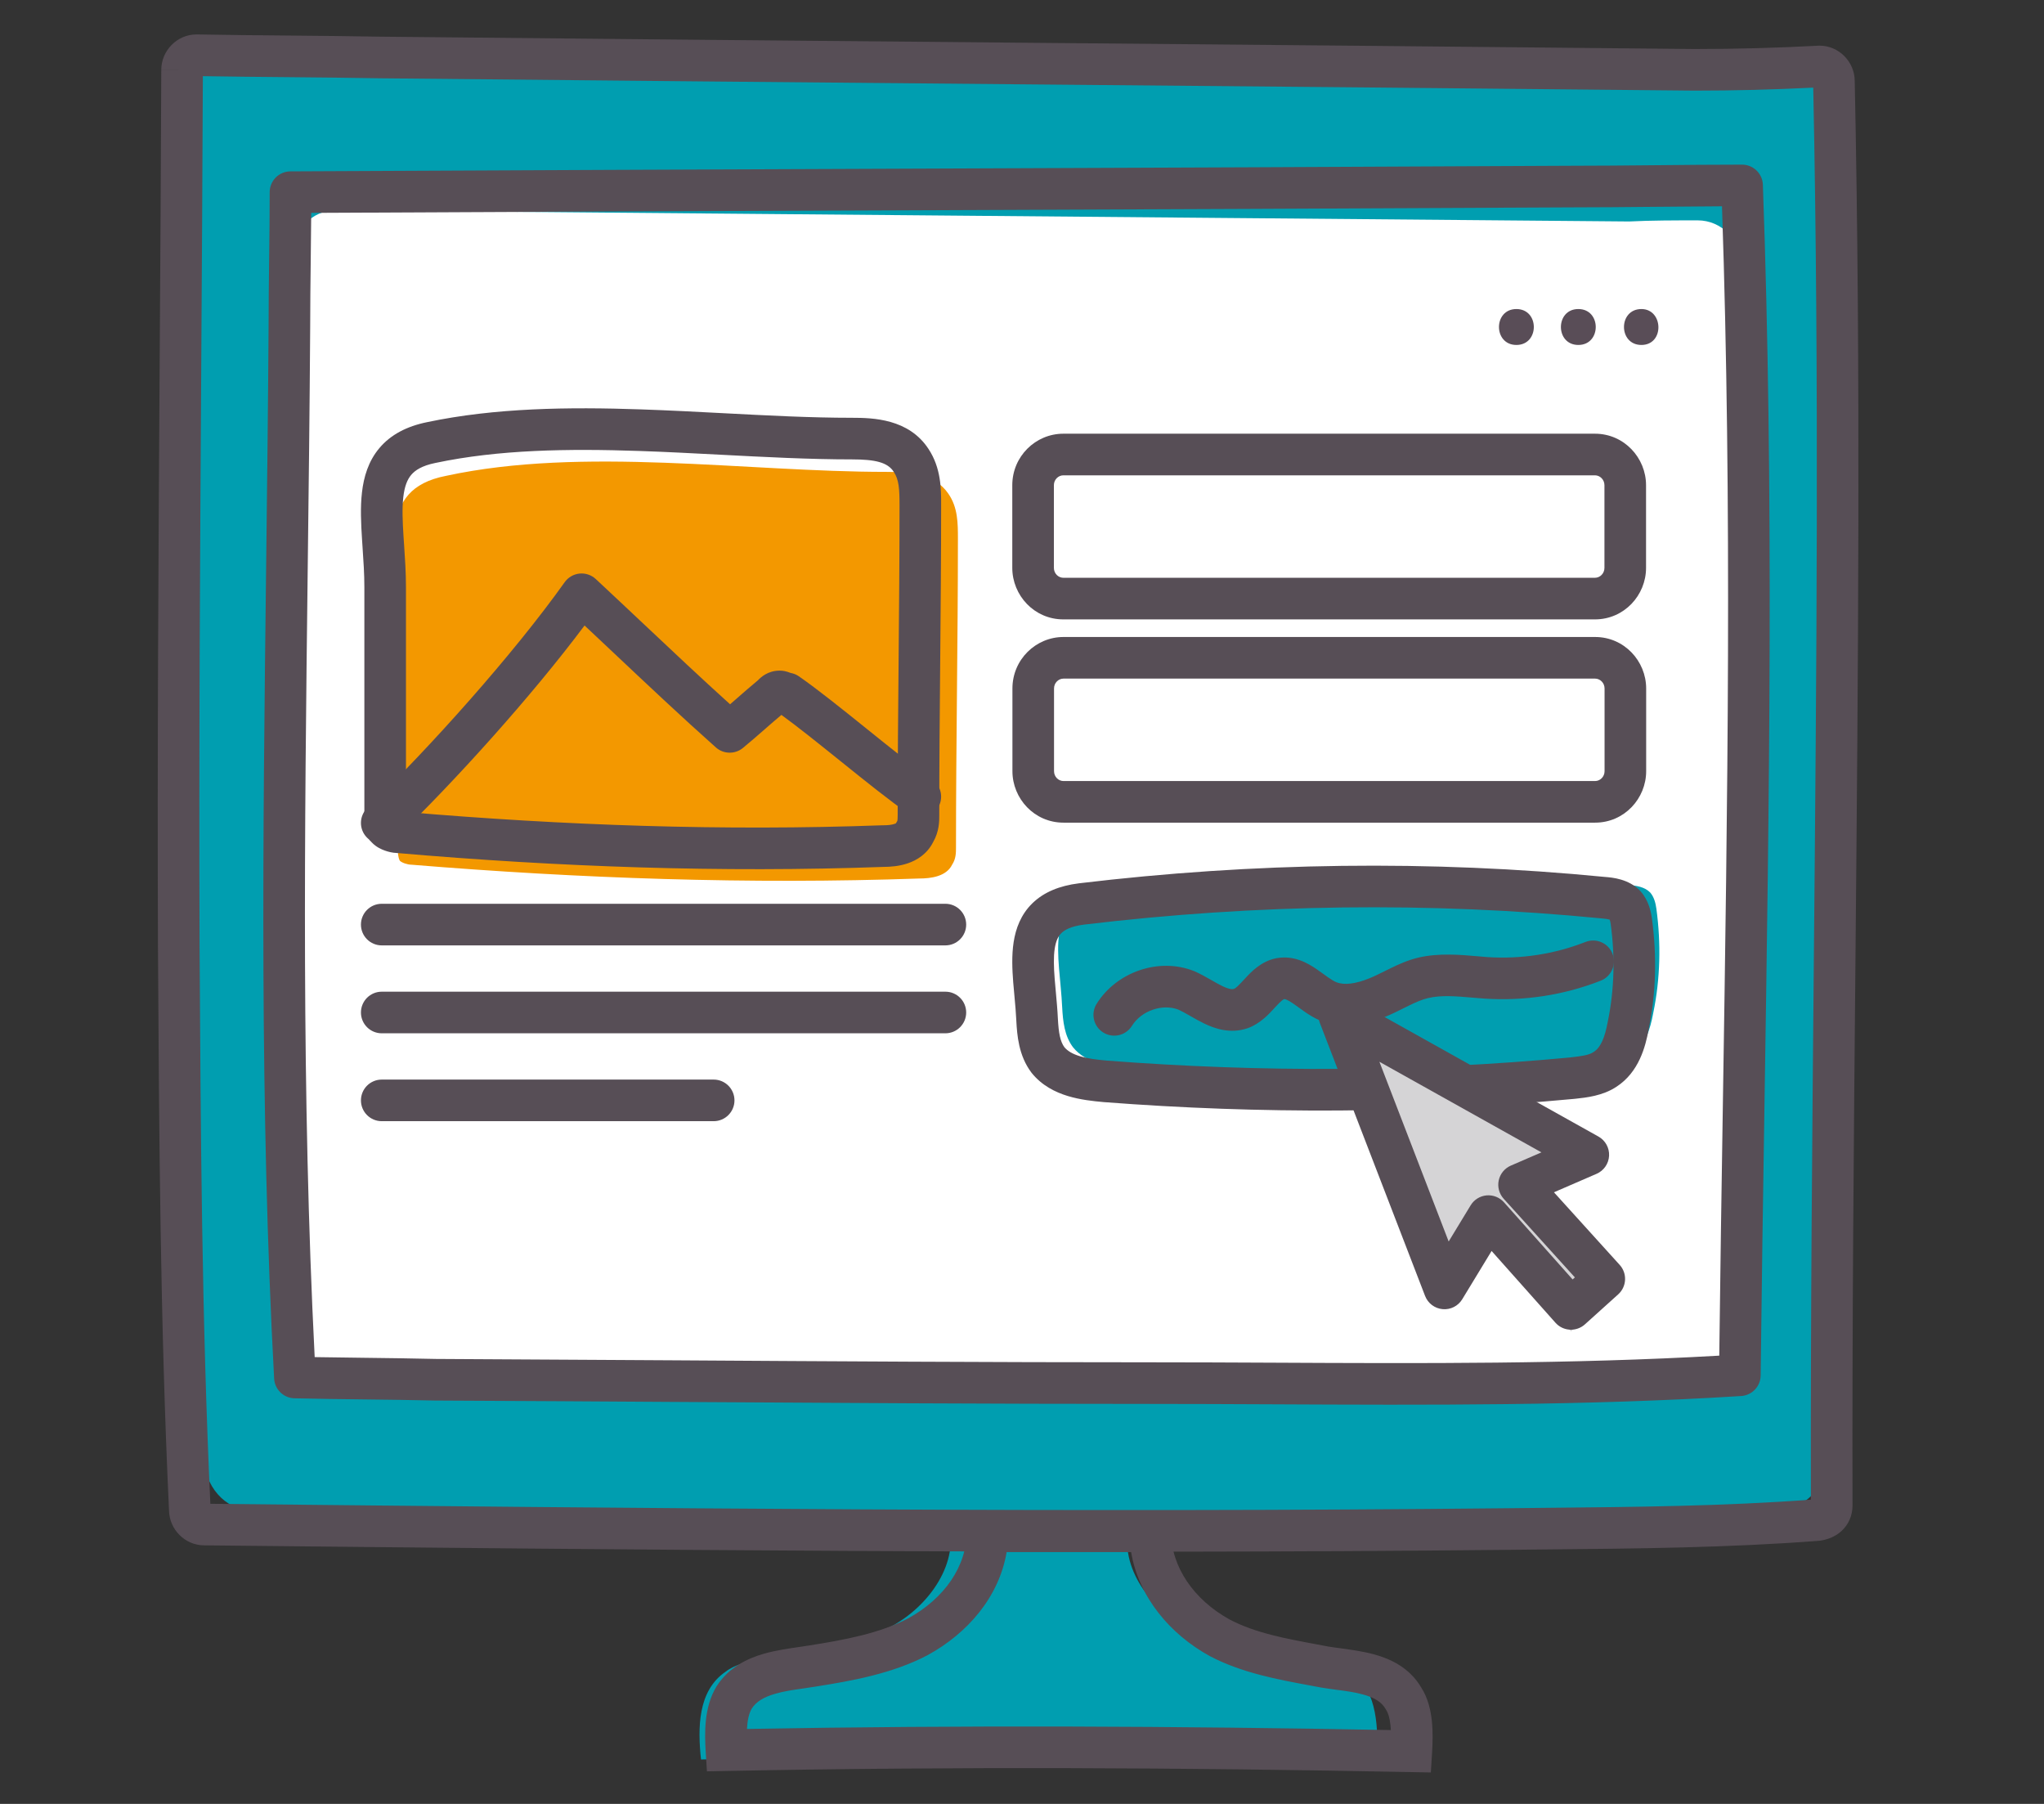 <svg width="85" height="75" viewBox="0 0 85 75" fill="none" xmlns="http://www.w3.org/2000/svg">
<rect x="0" y="0" width="85" height="75" fill="#333333" stroke="none"/>
<path d="M70.926 2.53C71.984 2.483 73.042 2.483 74.147 2.437C75.251 2.39 76.171 3.417 76.171 4.723C76.493 22.691 76.079 43.831 76.033 60.398C76.033 61.658 75.205 62.685 74.1 62.732C61.172 63.292 19.718 62.872 10.424 62.778C9.366 62.778 8.491 61.798 8.445 60.492C8.169 54.331 8.031 45.278 8.031 35.711L8.215 4.21C8.215 2.903 9.135 1.877 10.24 1.877L70.926 2.53Z" fill="#009EB0"/>
<path d="M67.751 9.208C68.671 9.162 69.638 9.162 70.604 9.162C71.57 9.162 72.398 9.955 72.398 11.028C72.72 25.542 72.306 42.576 72.26 55.97C72.26 56.996 71.524 57.836 70.558 57.883C59.102 58.35 22.34 58.023 14.105 57.93C13.184 57.93 12.402 57.136 12.356 56.11C12.126 51.116 12.034 43.789 12.034 36.089L12.172 10.655C12.172 9.582 12.954 8.742 13.967 8.742L67.751 9.208Z" fill="white"/>
<path d="M47.002 63.258C46.45 64.985 47.739 66.852 49.395 67.692C51.005 68.532 52.938 68.672 54.778 68.998C55.284 69.138 55.79 69.232 56.25 69.558C57.308 70.352 57.308 71.892 57.262 73.198C52.477 73.105 33.936 73.058 29.151 73.152C29.013 71.845 29.013 70.305 30.163 69.512C30.577 69.185 31.129 69.092 31.635 68.952C33.476 68.578 35.362 68.485 37.018 67.645C38.629 66.805 39.963 64.938 39.411 63.211" fill="#009EB0"/>
<path fill-rule="evenodd" clip-rule="evenodd" d="M6.707 2.903C6.707 2.111 7.359 1.432 8.17 1.432H8.178L8.186 1.432C9.446 1.455 10.719 1.467 11.997 1.478L11.999 1.478C13.273 1.49 14.552 1.502 15.82 1.525C24.888 1.618 33.968 1.699 43.043 1.781L43.162 1.782C52.276 1.863 61.385 1.945 70.471 2.038C72.202 2.038 73.887 1.992 75.619 1.9L75.642 1.898H75.665C76.473 1.898 77.123 2.571 77.129 3.359C77.384 15.558 77.271 27.776 77.159 39.979C77.089 47.525 77.019 55.064 77.037 62.59V62.592C77.037 63.016 76.869 63.391 76.575 63.658C76.302 63.905 75.974 64.014 75.698 64.054L75.669 64.058L75.64 64.061C71.912 64.349 68.077 64.385 64.326 64.42C63.782 64.426 63.24 64.431 62.7 64.437L62.7 64.437C44.655 64.623 26.566 64.437 8.488 64.25L8.487 64.25C7.687 64.247 7.043 63.584 7.029 62.803C6.662 55.01 6.615 47.128 6.569 39.358L6.569 39.309L6.569 39.308C6.538 31.214 6.589 23.117 6.64 15.025C6.666 10.982 6.692 6.94 6.707 2.9L7.572 2.903H6.707ZM8.436 3.167C8.42 7.129 8.395 11.089 8.37 15.049C8.319 23.134 8.268 31.215 8.299 39.3C8.299 39.3 8.299 39.301 8.299 39.301L8.299 39.33C8.345 47.045 8.39 54.83 8.748 62.523C26.748 62.708 44.738 62.892 62.681 62.707C63.225 62.701 63.769 62.696 64.314 62.69C68.002 62.655 71.704 62.62 75.306 62.351C75.29 54.862 75.36 47.386 75.429 39.917C75.541 27.822 75.653 15.742 75.404 3.643C73.748 3.727 72.128 3.768 70.466 3.768H70.457V3.768C61.371 3.675 52.262 3.593 43.146 3.512L43.027 3.511C33.951 3.429 24.869 3.348 15.799 3.255L15.791 3.255L15.791 3.255C14.531 3.232 13.258 3.22 11.981 3.208L11.979 3.208C10.798 3.197 9.613 3.187 8.436 3.167ZM75.472 62.337C75.472 62.338 75.471 62.338 75.469 62.339C75.471 62.338 75.472 62.337 75.472 62.337Z" fill="#574E56"/>
<path fill-rule="evenodd" clip-rule="evenodd" d="M68.828 8.599C67.645 8.61 66.463 8.622 65.269 8.622C56.413 8.669 47.544 8.704 38.677 8.739L38.677 8.739C30.095 8.772 21.513 8.806 12.942 8.851C12.938 9.502 12.93 10.152 12.922 10.798L12.922 10.801C12.911 11.735 12.899 12.663 12.899 13.59V13.596H12.899C12.878 16.934 12.838 20.27 12.797 23.604C12.665 34.575 12.533 45.522 13.086 56.424C13.785 56.437 14.489 56.445 15.196 56.453L15.2 56.453C16.172 56.465 17.151 56.477 18.12 56.5C21.418 56.516 24.714 56.536 28.009 56.557C34.602 56.599 41.191 56.64 47.783 56.64C49.505 56.64 51.227 56.648 52.949 56.656C59.135 56.686 65.326 56.716 71.496 56.363C71.537 52.887 71.591 49.415 71.645 45.947C71.84 33.461 72.033 21.021 71.609 8.577C70.681 8.581 69.764 8.59 68.847 8.599L68.828 8.599ZM68.83 6.869C70.02 6.857 71.22 6.845 72.444 6.845C72.91 6.845 73.292 7.214 73.309 7.679C73.772 20.451 73.574 33.228 73.375 46.002C73.317 49.731 73.259 53.46 73.217 57.188C73.212 57.641 72.859 58.013 72.406 58.042C65.906 58.449 59.371 58.417 52.91 58.386C51.195 58.378 49.486 58.37 47.783 58.37C41.186 58.37 34.587 58.328 27.991 58.287C24.694 58.266 21.398 58.245 18.103 58.23L18.087 58.23C17.127 58.206 16.154 58.195 15.175 58.183L15.172 58.183C14.197 58.172 13.215 58.16 12.243 58.136C11.792 58.125 11.425 57.769 11.4 57.318C10.795 46.089 10.932 34.797 11.068 23.547C11.108 20.222 11.148 16.902 11.169 13.588C11.169 12.65 11.181 11.713 11.192 10.782L11.192 10.78C11.204 9.845 11.215 8.917 11.215 7.99C11.215 7.514 11.6 7.128 12.076 7.125C20.933 7.079 29.802 7.044 38.67 7.009L38.67 7.009C47.538 6.974 56.406 6.939 65.262 6.892L65.267 6.892C66.453 6.892 67.629 6.88 68.815 6.869L68.83 6.869Z" fill="#574E56"/>
<path d="M68.258 12.849C67.292 12.849 67.292 14.342 68.258 14.342C69.224 14.342 69.178 12.849 68.258 12.849Z" fill="#594D57"/>
<path d="M65.635 12.849C64.669 12.849 64.669 14.342 65.635 14.342C66.601 14.342 66.601 12.849 65.635 12.849Z" fill="#594D57"/>
<path d="M63.06 12.849C62.093 12.849 62.093 14.342 63.06 14.342C64.026 14.342 64.026 12.849 63.06 12.849Z" fill="#594D57"/>
<path fill-rule="evenodd" clip-rule="evenodd" d="M40.203 62.8H48.696V63.665C48.696 65.138 49.645 66.514 51.139 67.336C52.2 67.891 53.428 68.12 54.768 68.369C54.928 68.399 55.09 68.429 55.253 68.46C55.376 68.481 55.529 68.501 55.701 68.524C56.131 68.582 56.676 68.655 57.135 68.781C57.831 68.971 58.619 69.338 59.105 70.166C59.387 70.606 59.498 71.115 59.544 71.555C59.592 72.012 59.577 72.477 59.553 72.865L59.502 73.693L58.672 73.677C49.249 73.49 39.737 73.444 30.227 73.63L29.398 73.646L29.346 72.818C29.302 72.095 29.266 70.99 29.792 70.123L29.798 70.114L29.804 70.104C30.31 69.317 31.081 68.952 31.772 68.754C32.254 68.617 32.801 68.538 33.239 68.475C33.394 68.453 33.535 68.432 33.654 68.412L33.663 68.411C35.144 68.176 36.57 67.912 37.761 67.289C39.264 66.463 40.203 65.13 40.203 63.665V62.8ZM41.861 64.53C41.547 66.398 40.235 67.906 38.585 68.81L38.578 68.814L38.571 68.818C37.096 69.592 35.399 69.887 33.938 70.119C33.734 70.153 33.542 70.181 33.358 70.207C32.965 70.263 32.61 70.314 32.248 70.418C31.76 70.557 31.451 70.748 31.266 71.03C31.143 71.237 31.082 71.524 31.062 71.884C40.018 71.722 48.969 71.763 57.839 71.93C57.835 71.864 57.83 71.799 57.824 71.735C57.79 71.413 57.72 71.208 57.645 71.094L57.63 71.072L57.618 71.05C57.458 70.772 57.173 70.585 56.679 70.45C56.329 70.354 56.001 70.311 55.635 70.263C55.425 70.235 55.203 70.206 54.957 70.165L54.948 70.163L54.939 70.162C54.78 70.131 54.617 70.101 54.451 70.071C53.144 69.829 51.639 69.552 50.328 68.864L50.321 68.861L50.314 68.857C48.657 67.948 47.351 66.402 47.038 64.53H41.861Z" fill="#574E56"/>
<path d="M44.17 41.868C44.202 42.47 44.267 43.071 44.622 43.542C45.171 44.222 46.141 44.353 47.013 44.431C53.473 44.928 59.967 44.902 66.395 44.3C66.879 44.248 67.396 44.196 67.784 43.934C68.398 43.542 68.624 42.81 68.753 42.103C69.044 40.691 69.076 39.227 68.882 37.788C68.85 37.553 68.785 37.291 68.624 37.108C68.398 36.873 68.042 36.82 67.719 36.794C60.483 36.088 53.215 36.193 46.011 37.056C43.33 37.422 44.073 39.724 44.17 41.868Z" fill="#009EB0"/>
<path fill-rule="evenodd" clip-rule="evenodd" d="M66.754 36.461C67.053 36.485 67.729 36.541 68.205 37.037L68.218 37.05L68.23 37.064C68.57 37.45 68.66 37.932 68.697 38.199L68.697 38.201C68.903 39.725 68.87 41.285 68.56 42.797C68.429 43.512 68.156 44.58 67.216 45.186C66.652 45.562 65.954 45.635 65.523 45.681C65.496 45.683 65.47 45.686 65.445 45.689L65.433 45.69L65.433 45.69C58.953 46.296 52.411 46.322 45.904 45.822L45.893 45.821L45.893 45.821C45.454 45.782 44.916 45.724 44.403 45.568C43.883 45.41 43.327 45.133 42.907 44.614L42.898 44.603L42.889 44.591C42.358 43.887 42.296 43.032 42.264 42.443L42.264 42.435L42.264 42.435C42.248 42.098 42.219 41.778 42.188 41.44C42.17 41.249 42.151 41.052 42.135 40.844C42.093 40.309 42.067 39.722 42.152 39.172C42.239 38.608 42.451 38.023 42.933 37.554C43.414 37.087 44.067 36.826 44.86 36.726L44.866 36.725L44.866 36.725C52.128 35.855 59.456 35.749 66.754 36.461ZM45.075 38.442C44.529 38.512 44.271 38.666 44.14 38.794C44.01 38.92 43.912 39.11 43.861 39.436C43.809 39.775 43.819 40.192 43.86 40.709C43.872 40.866 43.888 41.039 43.905 41.219C43.938 41.584 43.975 41.981 43.992 42.354C44.024 42.955 44.09 43.301 44.262 43.538C44.392 43.693 44.593 43.818 44.905 43.913C45.231 44.012 45.611 44.059 46.042 44.097C52.453 44.59 58.893 44.564 65.266 43.968C65.808 43.909 66.084 43.863 66.258 43.745L66.267 43.739L66.276 43.734C66.553 43.557 66.733 43.171 66.86 42.476L66.862 42.467L66.864 42.457C67.133 41.148 67.165 39.782 66.983 38.433C66.971 38.346 66.957 38.282 66.941 38.237C66.941 38.237 66.941 38.237 66.941 38.237C66.936 38.235 66.93 38.233 66.924 38.231C66.854 38.211 66.757 38.197 66.607 38.185L66.6 38.184L66.593 38.183C59.422 37.483 52.218 37.587 45.075 38.442Z" fill="#574E56"/>
<path fill-rule="evenodd" clip-rule="evenodd" d="M67.055 39.653C67.229 40.098 67.01 40.6 66.565 40.774C65.025 41.378 63.381 41.625 61.74 41.519L61.731 41.518L61.731 41.518C61.565 41.506 61.406 41.492 61.254 41.48C60.522 41.417 59.937 41.368 59.382 41.497C59.138 41.557 58.892 41.661 58.596 41.806C58.531 41.837 58.461 41.872 58.387 41.909C58.151 42.027 57.876 42.165 57.603 42.276C56.903 42.559 55.889 42.833 54.919 42.439L54.913 42.437L54.913 42.437C54.651 42.328 54.425 42.183 54.243 42.057C54.16 41.999 54.078 41.94 54.006 41.887C53.999 41.882 53.992 41.878 53.986 41.873C53.906 41.814 53.836 41.764 53.769 41.719C53.515 41.545 53.428 41.537 53.402 41.539C53.375 41.547 53.295 41.589 53.043 41.861C53.026 41.879 53.008 41.9 52.988 41.922C52.781 42.15 52.405 42.563 51.887 42.748L51.874 42.752L51.874 42.752C51.161 42.993 50.52 42.767 50.081 42.557C49.88 42.46 49.681 42.346 49.516 42.251C49.499 42.242 49.482 42.232 49.466 42.223C49.284 42.119 49.139 42.038 49.004 41.977C48.346 41.723 47.469 42.014 47.071 42.652C46.817 43.057 46.284 43.181 45.879 42.928C45.473 42.675 45.35 42.141 45.603 41.736C46.428 40.414 48.189 39.789 49.659 40.376L49.673 40.382L49.687 40.388C49.919 40.49 50.141 40.616 50.325 40.721C50.339 40.729 50.353 40.737 50.367 40.745C50.544 40.846 50.688 40.929 50.83 40.997C51.131 41.141 51.251 41.134 51.314 41.115C51.39 41.086 51.48 41.003 51.773 40.686C51.78 40.679 51.786 40.672 51.793 40.664C52.018 40.421 52.441 39.962 53.079 39.839L53.093 39.837L53.093 39.837C53.822 39.708 54.396 40.053 54.742 40.288C54.835 40.351 54.925 40.416 55.004 40.474L55.021 40.486C55.096 40.541 55.163 40.59 55.23 40.636C55.373 40.735 55.48 40.799 55.573 40.837C55.894 40.966 56.363 40.912 56.952 40.672C57.158 40.589 57.345 40.495 57.564 40.386C57.65 40.344 57.74 40.298 57.839 40.251C58.163 40.093 58.546 39.919 58.979 39.815L58.984 39.813L58.984 39.814C59.835 39.614 60.748 39.696 61.48 39.761C61.611 39.773 61.737 39.784 61.856 39.793C63.248 39.882 64.636 39.672 65.934 39.163C66.379 38.989 66.881 39.208 67.055 39.653Z" fill="#574E56"/>
<path d="M66.332 33.338H44.224C43.514 33.338 42.966 32.749 42.966 32.062V28.625C42.966 27.905 43.547 27.349 44.224 27.349H66.332C67.042 27.349 67.591 27.938 67.591 28.625V32.062C67.591 32.749 67.042 33.338 66.332 33.338Z" fill="white"/>
<path fill-rule="evenodd" clip-rule="evenodd" d="M44.225 28.214C44.022 28.214 43.832 28.386 43.832 28.625V32.062C43.832 32.298 44.019 32.473 44.225 32.473H66.333C66.539 32.473 66.726 32.297 66.726 32.062V28.625C66.726 28.39 66.539 28.214 66.333 28.214H44.225ZM42.102 28.625C42.102 27.425 43.073 26.484 44.225 26.484H66.333C67.546 26.484 68.456 27.486 68.456 28.625V32.062C68.456 33.201 67.546 34.203 66.333 34.203H44.225C43.012 34.203 42.102 33.201 42.102 32.062V28.625Z" fill="#574E56"/>
<path d="M66.327 24.887H44.22C43.51 24.887 42.961 24.298 42.961 23.61V20.174C42.961 19.454 43.542 18.898 44.22 18.898H66.327C67.037 18.898 67.586 19.487 67.586 20.174V23.61C67.586 24.298 67.037 24.887 66.327 24.887Z" fill="white"/>
<path fill-rule="evenodd" clip-rule="evenodd" d="M44.219 19.762C44.016 19.762 43.826 19.935 43.826 20.174V23.61C43.826 23.846 44.013 24.022 44.219 24.022H66.327C66.534 24.022 66.721 23.846 66.721 23.61V20.174C66.721 19.938 66.533 19.762 66.327 19.762H44.219ZM42.096 20.174C42.096 18.973 43.067 18.032 44.219 18.032H66.327C67.54 18.032 68.451 19.035 68.451 20.174V23.61C68.451 24.75 67.54 25.752 66.327 25.752H44.219C43.006 25.752 42.096 24.75 42.096 23.61V20.174Z" fill="#574E56"/>
<path d="M36.864 19.619C37.828 19.619 38.872 19.701 39.434 20.521C39.835 21.096 39.835 21.752 39.835 22.409C39.835 26.677 39.755 30.945 39.755 35.212C39.755 35.458 39.755 35.705 39.594 35.951C39.353 36.443 38.711 36.525 38.229 36.525C31.162 36.772 24.095 36.525 17.108 35.951C16.947 35.951 16.706 35.868 16.626 35.786C16.546 35.622 16.546 35.459 16.546 35.294C16.546 32.094 16.546 28.893 16.546 25.774C16.546 22.984 15.582 20.357 18.553 19.783C24.255 18.552 31.001 19.619 36.864 19.619Z" fill="#F39800"/>
<path fill-rule="evenodd" clip-rule="evenodd" d="M26.597 18.75C23.621 18.648 20.733 18.692 18.115 19.246L18.108 19.247C17.536 19.363 17.256 19.559 17.1 19.744C16.936 19.938 16.823 20.222 16.771 20.668C16.719 21.121 16.739 21.659 16.781 22.31C16.788 22.422 16.796 22.536 16.804 22.653C16.841 23.196 16.882 23.798 16.882 24.403V33.761C23.448 34.319 30.079 34.554 36.706 34.312L36.721 34.312H36.737C36.929 34.312 37.087 34.293 37.195 34.256C37.233 34.243 37.253 34.232 37.262 34.226L37.28 34.189L37.307 34.145C37.308 34.144 37.308 34.143 37.309 34.142C37.316 34.132 37.33 34.111 37.33 33.861C37.33 31.719 37.349 29.578 37.369 27.441L37.369 27.438C37.388 25.299 37.407 23.165 37.407 21.031C37.407 20.329 37.384 19.943 37.168 19.619L37.164 19.613C36.91 19.224 36.402 19.1 35.433 19.1C33.672 19.1 31.8 19.002 29.928 18.904C28.81 18.846 27.692 18.787 26.597 18.75ZM37.27 34.22C37.27 34.22 37.269 34.221 37.265 34.224C37.267 34.221 37.269 34.22 37.27 34.22ZM30.096 17.18C31.927 17.276 33.706 17.37 35.433 17.37C36.304 17.37 37.789 17.41 38.61 18.663C39.139 19.459 39.138 20.349 39.137 20.961C39.137 20.985 39.137 21.008 39.137 21.031C39.137 23.174 39.118 25.315 39.099 27.452L39.099 27.454C39.079 29.593 39.06 31.727 39.06 33.861C39.06 33.871 39.06 33.882 39.06 33.894C39.061 34.126 39.062 34.568 38.803 35.014C38.554 35.508 38.129 35.765 37.756 35.892C37.392 36.017 37.021 36.041 36.754 36.042C29.973 36.289 23.198 36.042 16.507 35.465C16.318 35.459 16.139 35.413 16.004 35.364C15.885 35.322 15.646 35.224 15.462 35.027L15.368 34.927L15.31 34.802C15.15 34.459 15.152 34.125 15.152 33.969C15.152 33.96 15.152 33.951 15.152 33.943V24.403C15.152 23.863 15.116 23.332 15.079 22.792C15.071 22.669 15.063 22.546 15.055 22.422C15.013 21.776 14.98 21.095 15.053 20.469C15.126 19.835 15.314 19.178 15.777 18.63C16.246 18.073 16.914 17.724 17.76 17.552C20.59 16.955 23.648 16.917 26.656 17.021C27.822 17.061 28.969 17.121 30.096 17.18Z" fill="#574E56"/>
<path fill-rule="evenodd" clip-rule="evenodd" d="M24.099 23.847C24.347 23.822 24.594 23.905 24.776 24.075C25.443 24.696 26.098 25.313 26.748 25.925C27.956 27.063 29.146 28.185 30.361 29.282C30.46 29.196 30.559 29.109 30.66 29.021L30.664 29.017C30.936 28.78 31.217 28.534 31.517 28.286C31.636 28.16 31.931 27.882 32.423 27.882C32.506 27.882 32.576 27.892 32.621 27.901C32.668 27.911 32.709 27.922 32.739 27.93C32.791 27.946 32.842 27.965 32.867 27.974L32.872 27.976C32.875 27.977 32.877 27.978 32.88 27.979C33.002 28 33.119 28.047 33.222 28.119C33.979 28.642 35.017 29.477 36.019 30.282L36.043 30.302C37.074 31.131 38.065 31.927 38.763 32.41C39.157 32.681 39.255 33.22 38.984 33.613C38.712 34.006 38.174 34.105 37.781 33.833C37.023 33.31 35.985 32.475 34.984 31.67L34.959 31.65C34.048 30.918 33.169 30.211 32.495 29.723C32.26 29.92 32.033 30.118 31.799 30.323L31.794 30.327C31.509 30.577 31.211 30.837 30.893 31.098C30.564 31.368 30.087 31.358 29.769 31.075C28.34 29.803 26.942 28.485 25.54 27.164C25.13 26.778 24.72 26.392 24.309 26.006C22.103 28.954 18.898 32.501 16.475 34.838C16.131 35.17 15.584 35.16 15.252 34.816C14.921 34.472 14.93 33.925 15.274 33.593C17.862 31.097 21.365 27.182 23.482 24.206C23.627 24.003 23.852 23.872 24.099 23.847Z" fill="#574E56"/>
<path fill-rule="evenodd" clip-rule="evenodd" d="M15.01 38.441C15.01 37.964 15.397 37.576 15.875 37.576H39.314C39.791 37.576 40.179 37.964 40.179 38.441C40.179 38.919 39.791 39.306 39.314 39.306H15.875C15.397 39.306 15.01 38.919 15.01 38.441Z" fill="#574E56"/>
<path fill-rule="evenodd" clip-rule="evenodd" d="M15.01 42.096C15.01 41.618 15.397 41.231 15.875 41.231H39.314C39.791 41.231 40.179 41.618 40.179 42.096C40.179 42.573 39.791 42.961 39.314 42.961H15.875C15.397 42.961 15.01 42.573 15.01 42.096Z" fill="#574E56"/>
<path fill-rule="evenodd" clip-rule="evenodd" d="M15.01 45.75C15.01 45.272 15.397 44.885 15.875 44.885H29.678C30.155 44.885 30.543 45.272 30.543 45.75C30.543 46.228 30.155 46.615 29.678 46.615H15.875C15.397 46.615 15.01 46.228 15.01 45.75Z" fill="#574E56"/>
<path d="M60.069 54.441L55.694 42.222L66.05 48.454L63.17 49.798L66.715 54.014L65.33 55.358L61.897 51.203L60.069 54.441Z" fill="#D5D4D6"/>
<path fill-rule="evenodd" clip-rule="evenodd" d="M55.127 41.569C55.403 41.33 55.798 41.289 56.116 41.467L66.472 47.254C66.759 47.414 66.93 47.724 66.914 48.052C66.897 48.381 66.696 48.672 66.394 48.803L64.621 49.571L67.356 52.591C67.51 52.761 67.59 52.986 67.578 53.215C67.567 53.445 67.464 53.66 67.294 53.814L65.909 55.062C65.738 55.216 65.513 55.296 65.283 55.283C65.052 55.271 64.837 55.167 64.684 54.995L62.028 52.011L60.808 54.018C60.637 54.3 60.321 54.46 59.992 54.43C59.664 54.401 59.381 54.188 59.262 53.88L54.887 42.533C54.756 42.193 54.852 41.808 55.127 41.569ZM57.363 44.145L60.243 51.617L61.157 50.113C61.3 49.878 61.545 49.725 61.818 49.7C62.092 49.676 62.36 49.782 62.543 49.987L65.397 53.194L65.492 53.11L62.529 49.838C62.342 49.631 62.266 49.347 62.325 49.074C62.384 48.802 62.571 48.574 62.826 48.463L64.101 47.911L57.363 44.145Z" fill="#574E56"/>
</svg>
